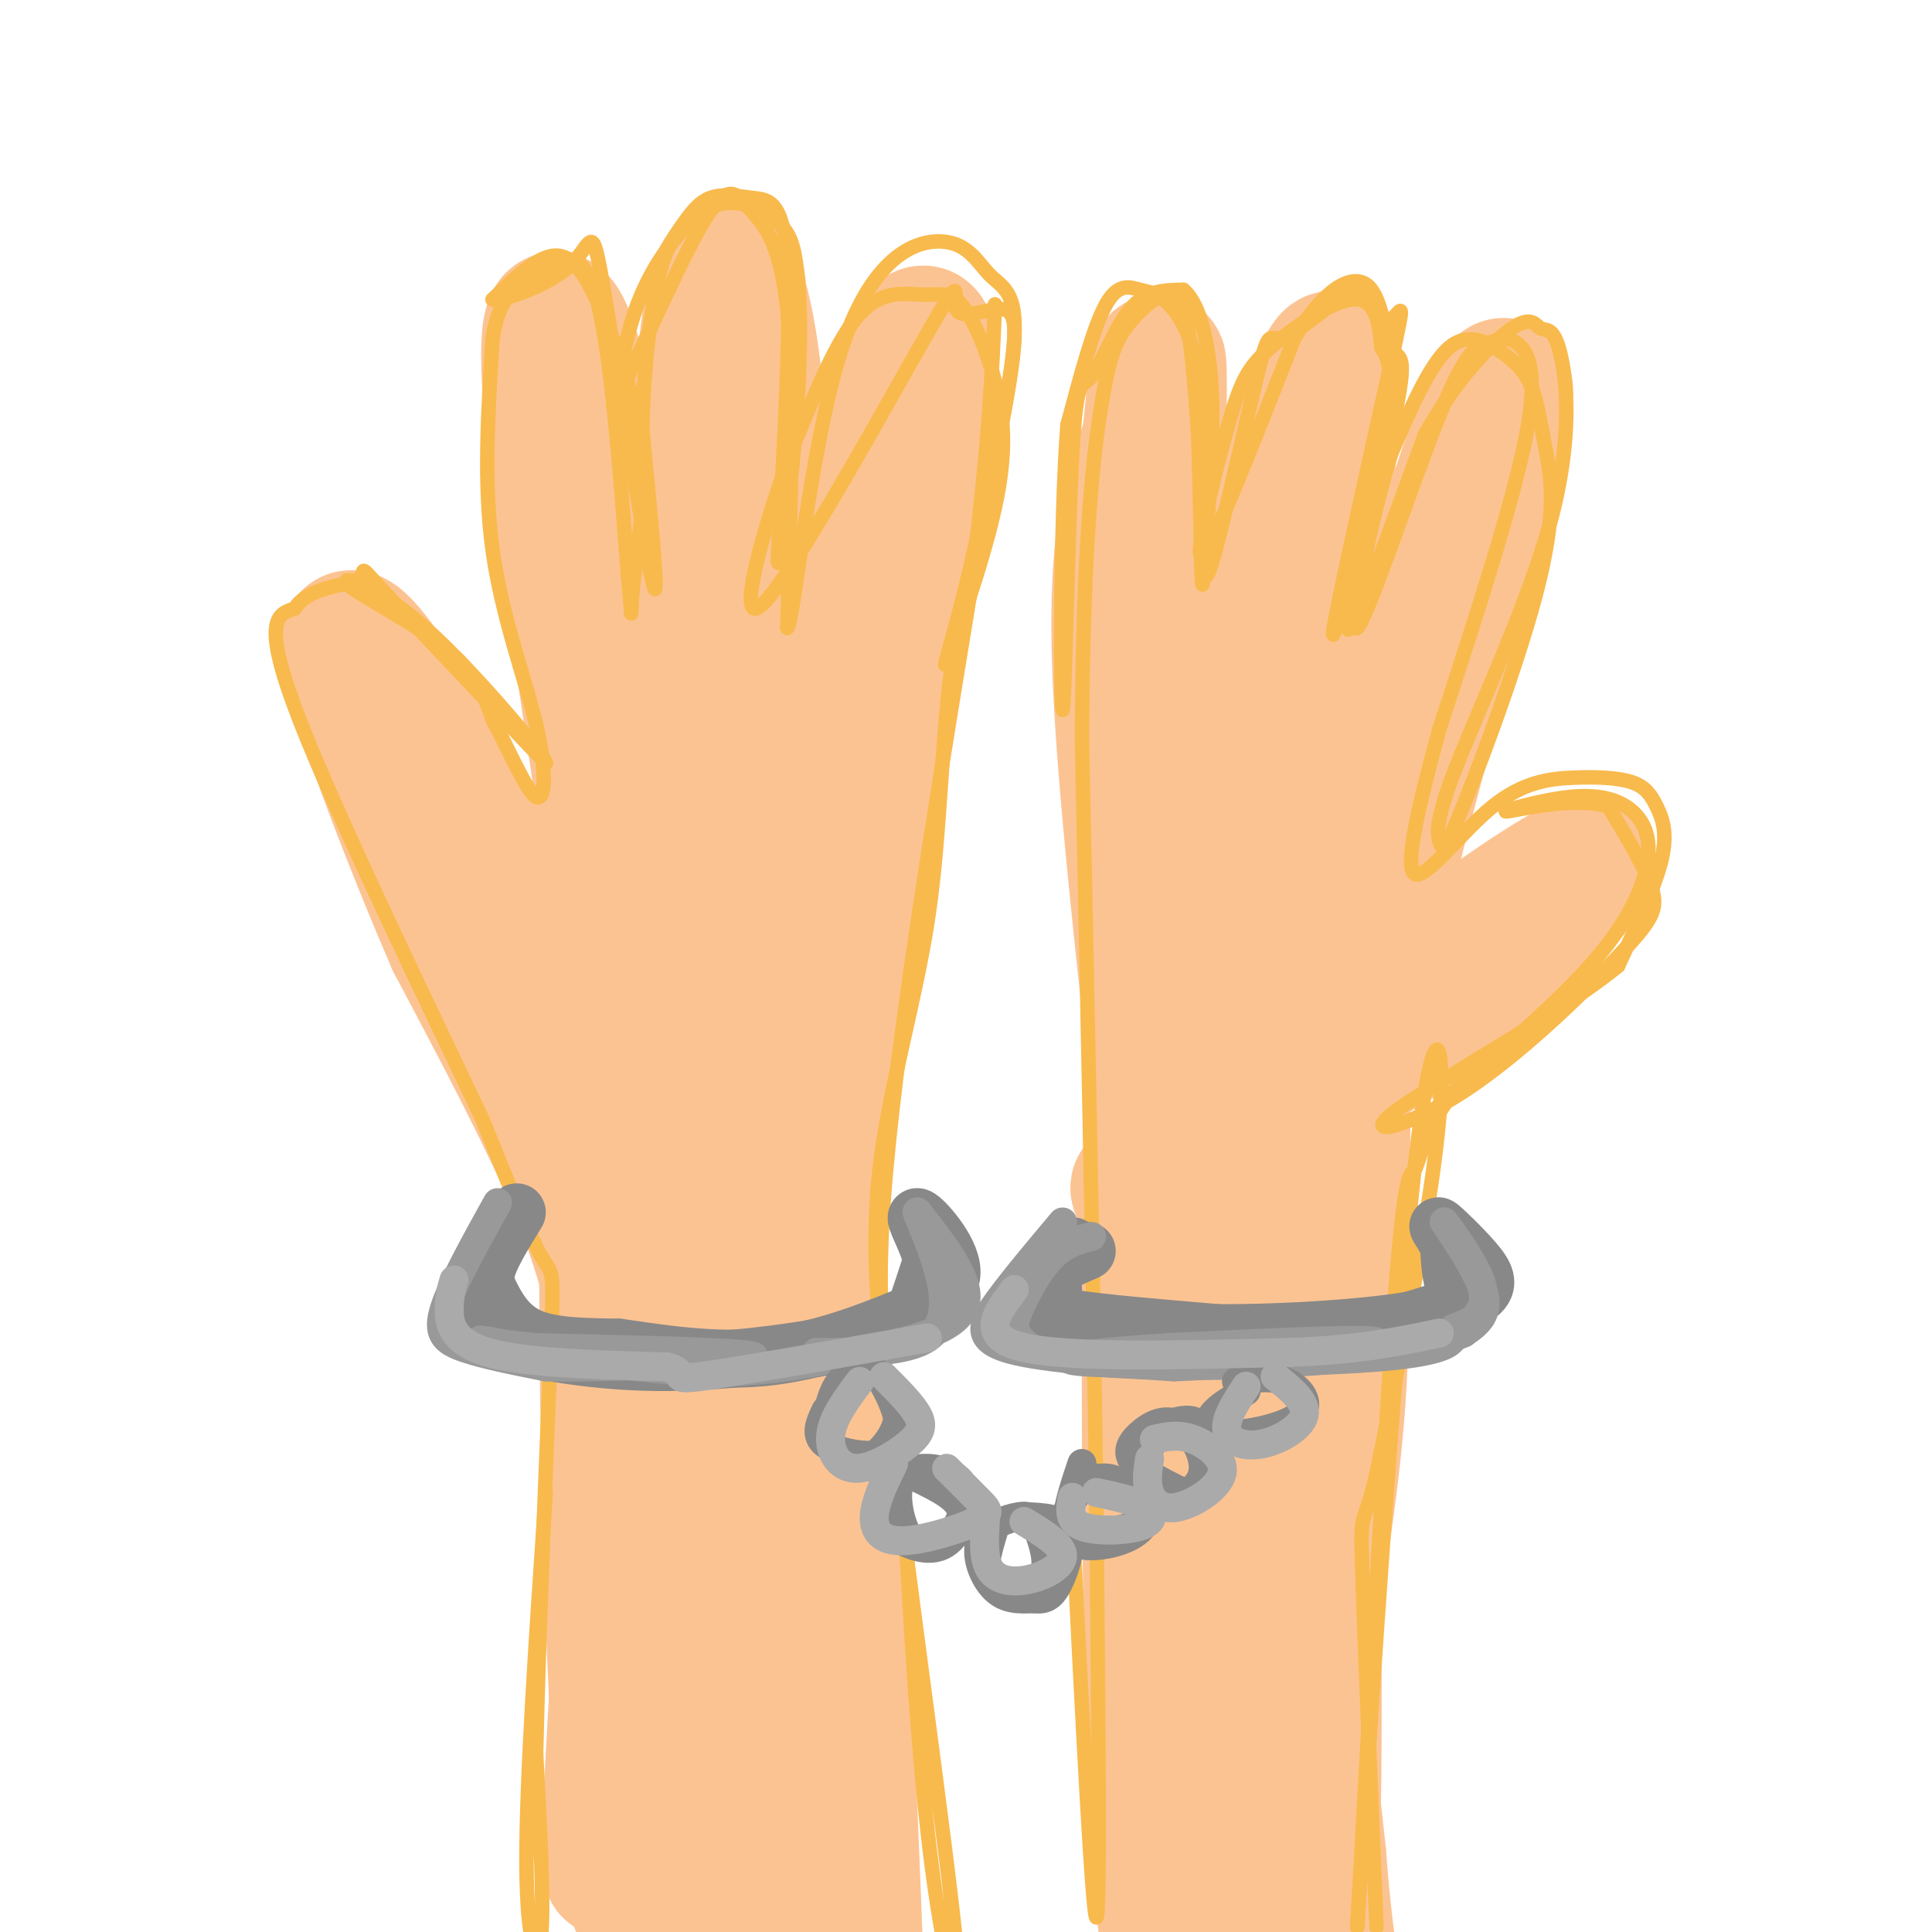 <svg viewBox='0 0 400 400' version='1.1' xmlns='http://www.w3.org/2000/svg' xmlns:xlink='http://www.w3.org/1999/xlink'><g fill='none' stroke='rgb(252,195,146)' stroke-width='28' stroke-linecap='round' stroke-linejoin='round'><path d='M131,300c-3.173,47.720 -6.345,95.440 -4,86c2.345,-9.440 10.208,-76.042 13,-91c2.792,-14.958 0.512,21.726 1,44c0.488,22.274 3.744,30.137 7,38'/><path d='M148,377c1.689,14.431 2.411,31.507 4,8c1.589,-23.507 4.043,-87.598 6,-78c1.957,9.598 3.416,92.885 3,105c-0.416,12.115 -2.708,-46.943 -5,-106'/><path d='M156,306c-0.696,-17.432 0.063,-8.012 -1,-4c-1.063,4.012 -3.950,2.615 -6,4c-2.050,1.385 -3.265,5.551 -5,14c-1.735,8.449 -3.991,21.182 -4,34c-0.009,12.818 2.228,25.720 2,30c-0.228,4.280 -2.922,-0.063 -6,-25c-3.078,-24.937 -6.539,-70.469 -10,-116'/><path d='M126,243c-1.226,25.631 0.708,147.708 7,153c6.292,5.292 16.940,-106.202 21,-148c4.060,-41.798 1.530,-13.899 -1,14'/><path d='M153,262c2.762,39.060 10.167,129.708 13,122c2.833,-7.708 1.095,-113.774 2,-128c0.905,-14.226 4.452,63.387 8,141'/><path d='M176,397c1.723,29.048 2.031,31.168 1,4c-1.031,-27.168 -3.400,-83.622 -6,-113c-2.600,-29.378 -5.431,-31.679 -6,-40c-0.569,-8.321 1.123,-22.663 1,-27c-0.123,-4.337 -2.062,1.332 -4,7'/><path d='M162,228c-5.512,9.628 -17.292,30.199 -24,40c-6.708,9.801 -8.344,8.831 -10,4c-1.656,-4.831 -3.330,-13.523 -9,-27c-5.670,-13.477 -15.335,-31.738 -25,-50'/><path d='M94,195c-9.714,-22.405 -21.500,-53.417 -22,-61c-0.500,-7.583 10.286,8.262 20,25c9.714,16.738 18.357,34.369 27,52'/><path d='M119,211c8.289,19.689 15.511,42.911 15,27c-0.511,-15.911 -8.756,-70.956 -17,-126'/><path d='M117,112c-3.523,-29.410 -3.831,-39.935 -3,-44c0.831,-4.065 2.801,-1.671 6,10c3.199,11.671 7.628,32.620 11,57c3.372,24.380 5.686,52.190 8,80'/><path d='M139,215c1.501,12.316 1.253,3.107 2,8c0.747,4.893 2.489,23.889 3,-1c0.511,-24.889 -0.209,-93.662 1,-129c1.209,-35.338 4.345,-37.239 6,-37c1.655,0.239 1.827,2.620 2,5'/><path d='M153,61c1.524,5.512 4.333,16.792 5,50c0.667,33.208 -0.810,88.345 0,103c0.810,14.655 3.905,-11.173 7,-37'/><path d='M165,177c2.681,-16.212 5.884,-38.242 11,-61c5.116,-22.758 12.147,-46.242 15,-47c2.853,-0.758 1.530,21.212 -1,40c-2.530,18.788 -6.265,34.394 -10,50'/><path d='M180,159c-4.333,27.167 -10.167,70.083 -16,113'/><path d='M238,248c-0.067,41.956 -0.133,83.911 1,115c1.133,31.089 3.467,51.311 5,37c1.533,-14.311 2.267,-63.156 3,-112'/><path d='M247,288c-0.014,-23.987 -1.550,-27.955 1,-23c2.550,4.955 9.187,18.834 13,52c3.813,33.166 4.804,85.619 6,84c1.196,-1.619 2.598,-57.309 4,-113'/><path d='M271,288c1.067,12.067 1.733,98.733 0,106c-1.733,7.267 -5.867,-64.867 -10,-137'/><path d='M261,257c-1.027,-22.710 1.405,-10.984 -3,-7c-4.405,3.984 -15.648,0.226 -20,-2c-4.352,-2.226 -1.815,-2.922 0,-3c1.815,-0.078 2.907,0.461 4,1'/><path d='M242,246c-1.867,-20.689 -8.533,-72.911 -10,-104c-1.467,-31.089 2.267,-41.044 6,-51'/><path d='M238,91c1.440,-13.786 2.042,-22.750 2,-10c-0.042,12.750 -0.726,47.214 1,76c1.726,28.786 5.863,51.893 10,75'/><path d='M251,232c2.810,-11.596 4.836,-78.088 6,-106c1.164,-27.912 1.467,-17.246 5,-22c3.533,-4.754 10.295,-24.930 13,-29c2.705,-4.070 1.352,7.965 0,20'/><path d='M275,95c-1.952,14.714 -6.833,41.500 -10,73c-3.167,31.500 -4.619,67.714 -2,71c2.619,3.286 9.310,-26.357 16,-56'/><path d='M279,183c6.881,-25.060 16.083,-59.708 23,-81c6.917,-21.292 11.548,-29.226 9,-15c-2.548,14.226 -12.274,50.613 -22,87'/><path d='M289,174c-6.578,23.711 -12.022,39.489 -10,42c2.022,2.511 11.511,-8.244 21,-19'/><path d='M300,197c11.051,-8.455 28.179,-20.091 29,-18c0.821,2.091 -14.663,17.909 -26,27c-11.337,9.091 -18.525,11.455 -22,15c-3.475,3.545 -3.238,8.273 -3,13'/><path d='M278,234c-0.310,12.083 0.417,35.792 -1,56c-1.417,20.208 -4.976,36.917 -6,52c-1.024,15.083 0.488,28.542 2,42'/><path d='M273,384c0.833,11.500 1.917,19.250 3,27'/></g>
<g fill='none' stroke='rgb(248,186,77)' stroke-width='3' stroke-linecap='round' stroke-linejoin='round'><path d='M113,309c-2.044,30.000 -4.089,60.000 -4,77c0.089,17.000 2.311,21.000 3,15c0.689,-6.000 -0.156,-22.000 -1,-38'/><path d='M111,363c0.500,-23.798 2.250,-64.292 3,-83c0.750,-18.708 0.500,-15.631 -2,-20c-2.500,-4.369 -7.250,-16.185 -12,-28'/><path d='M100,232c-10.267,-21.778 -29.933,-62.222 -38,-83c-8.067,-20.778 -4.533,-21.889 -1,-23'/><path d='M61,126c2.893,-4.607 10.625,-4.625 13,-6c2.375,-1.375 -0.607,-4.107 5,2c5.607,6.107 19.804,21.054 34,36'/><path d='M113,158c0.855,-0.067 -14.008,-18.234 -25,-28c-10.992,-9.766 -18.113,-11.129 -16,-9c2.113,2.129 13.461,7.751 20,13c6.539,5.249 8.270,10.124 10,15'/><path d='M102,149c3.442,6.419 7.046,14.968 9,16c1.954,1.032 2.257,-5.453 0,-15c-2.257,-9.547 -7.073,-22.156 -9,-36c-1.927,-13.844 -0.963,-28.922 0,-44'/><path d='M102,70c1.405,-9.226 4.917,-10.292 9,-13c4.083,-2.708 8.738,-7.060 12,3c3.262,10.060 5.131,34.530 7,59'/><path d='M130,119c1.105,11.079 0.368,9.275 1,3c0.632,-6.275 2.633,-17.022 2,-27c-0.633,-9.978 -3.901,-19.186 -7,-27c-3.099,-7.814 -6.028,-14.232 -10,-15c-3.972,-0.768 -8.986,4.116 -14,9'/><path d='M102,62c1.199,0.560 11.198,-2.541 16,-7c4.802,-4.459 4.408,-10.278 7,5c2.592,15.278 8.169,51.651 10,60c1.831,8.349 -0.085,-11.325 -2,-31'/><path d='M133,89c0.134,-10.959 1.467,-22.857 3,-30c1.533,-7.143 3.264,-9.530 5,-12c1.736,-2.470 3.476,-5.023 6,-6c2.524,-0.977 5.834,-0.378 9,0c3.166,0.378 6.190,0.537 7,13c0.810,12.463 -0.595,37.232 -2,62'/><path d='M161,116c0.566,4.189 2.981,-16.340 4,-31c1.019,-14.660 0.643,-23.451 0,-29c-0.643,-5.549 -1.554,-7.857 -4,-10c-2.446,-2.143 -6.429,-4.121 -10,-4c-3.571,0.121 -6.731,2.340 -10,6c-3.269,3.660 -6.648,8.760 -9,15c-2.352,6.240 -3.676,13.620 -5,21'/><path d='M127,84c2.825,-4.764 12.386,-27.174 18,-37c5.614,-9.826 7.281,-7.069 10,-4c2.719,3.069 6.491,6.448 8,21c1.509,14.552 0.754,40.276 0,66'/><path d='M163,130c1.350,-1.206 4.726,-37.221 11,-57c6.274,-19.779 15.444,-23.322 21,-23c5.556,0.322 7.496,4.510 10,7c2.504,2.490 5.573,3.283 5,13c-0.573,9.717 -4.786,28.359 -9,47'/><path d='M201,117c-3.107,13.388 -6.376,23.358 -5,20c1.376,-3.358 7.396,-20.044 10,-32c2.604,-11.956 1.792,-19.182 0,-26c-1.792,-6.818 -4.563,-13.230 -7,-16c-2.437,-2.770 -4.541,-1.900 -8,-2c-3.459,-0.100 -8.274,-1.172 -13,4c-4.726,5.172 -9.363,16.586 -14,28'/><path d='M164,93c-5.525,14.900 -12.337,38.152 -6,32c6.337,-6.152 25.822,-41.706 34,-56c8.178,-14.294 5.048,-7.326 6,-5c0.952,2.326 5.987,0.011 9,0c3.013,-0.011 4.004,2.283 2,15c-2.004,12.717 -7.002,35.859 -12,59'/><path d='M197,138c-2.369,18.607 -2.292,35.625 -5,53c-2.708,17.375 -8.202,35.107 -10,52c-1.798,16.893 0.101,32.946 2,49'/><path d='M184,292c3.702,32.714 11.958,90.000 14,111c2.042,21.000 -2.131,5.714 -5,-16c-2.869,-21.714 -4.435,-49.857 -6,-78'/><path d='M187,309c-2.622,-20.089 -6.178,-31.311 -4,-61c2.178,-29.689 10.089,-77.844 18,-126'/><path d='M201,122c3.833,-30.833 4.417,-44.917 5,-59'/><path d='M222,314c2.083,41.583 4.167,83.167 5,83c0.833,-0.167 0.417,-42.083 0,-84'/><path d='M227,313c-0.500,-40.667 -1.750,-100.333 -3,-160'/><path d='M224,153c0.213,-39.494 2.245,-58.229 4,-69c1.755,-10.771 3.233,-13.578 5,-16c1.767,-2.422 3.822,-4.460 6,-6c2.178,-1.540 4.479,-2.583 6,2c1.521,4.583 2.260,14.791 3,25'/><path d='M248,89c0.597,13.030 0.588,33.106 1,32c0.412,-1.106 1.243,-23.393 0,-37c-1.243,-13.607 -4.560,-18.534 -7,-21c-2.440,-2.466 -4.003,-2.472 -6,-3c-1.997,-0.528 -4.428,-1.580 -7,3c-2.572,4.580 -5.286,14.790 -8,25'/><path d='M221,88c-1.545,20.244 -1.409,58.353 -1,59c0.409,0.647 1.089,-36.167 2,-53c0.911,-16.833 2.053,-13.686 4,-16c1.947,-2.314 4.699,-10.090 8,-14c3.301,-3.910 7.150,-3.955 11,-4'/><path d='M245,60c3.273,2.650 5.954,11.274 6,26c0.046,14.726 -2.544,35.556 -1,33c1.544,-2.556 7.224,-28.496 10,-40c2.776,-11.504 2.650,-8.573 5,-9c2.350,-0.427 7.175,-4.214 12,-8'/><path d='M277,62c2.688,-1.905 3.409,-2.667 5,-1c1.591,1.667 4.050,5.764 6,5c1.950,-0.764 3.389,-6.390 0,9c-3.389,15.390 -11.605,51.797 -12,56c-0.395,4.203 7.030,-23.799 10,-39c2.970,-15.201 1.485,-17.600 0,-20'/><path d='M286,72c-0.436,-5.839 -1.526,-10.438 -6,-10c-4.474,0.438 -12.333,5.911 -17,10c-4.667,4.089 -6.141,6.793 -9,17c-2.859,10.207 -7.103,27.916 -5,26c2.103,-1.916 10.551,-23.458 19,-45'/><path d='M268,70c6.106,-10.257 11.871,-13.400 15,-11c3.129,2.400 3.622,10.344 5,13c1.378,2.656 3.640,0.023 1,13c-2.640,12.977 -10.183,41.565 -10,45c0.183,3.435 8.091,-18.282 16,-40'/><path d='M295,90c6.239,-11.186 13.838,-19.151 18,-22c4.162,-2.849 4.889,-0.581 6,0c1.111,0.581 2.607,-0.525 4,5c1.393,5.525 2.683,17.680 -2,35c-4.683,17.320 -15.338,39.806 -20,52c-4.662,12.194 -3.331,14.097 -2,16'/><path d='M299,176c3.840,-7.896 14.441,-35.634 19,-53c4.559,-17.366 3.078,-24.358 2,-30c-1.078,-5.642 -1.753,-9.935 -3,-13c-1.247,-3.065 -3.067,-4.902 -6,-7c-2.933,-2.098 -6.981,-4.457 -11,-1c-4.019,3.457 -8.010,12.728 -12,22'/><path d='M288,94c-4.331,13.992 -9.157,37.970 -7,36c2.157,-1.970 11.299,-29.890 17,-44c5.701,-14.110 7.961,-14.411 10,-15c2.039,-0.589 3.857,-1.466 6,0c2.143,1.466 4.612,5.276 2,19c-2.612,13.724 -10.306,37.362 -18,61'/><path d='M298,151c-4.659,16.983 -7.306,28.941 -5,30c2.306,1.059 9.567,-8.781 16,-14c6.433,-5.219 12.039,-5.815 17,-6c4.961,-0.185 9.278,0.043 12,1c2.722,0.957 3.848,2.642 5,5c1.152,2.358 2.329,5.388 1,11c-1.329,5.612 -5.165,13.806 -9,22'/><path d='M335,200c-12.179,10.032 -38.125,24.111 -46,30c-7.875,5.889 2.322,3.589 14,-4c11.678,-7.589 24.836,-20.466 32,-28c7.164,-7.534 8.332,-9.724 7,-14c-1.332,-4.276 -5.166,-10.638 -9,-17'/><path d='M333,167c-6.745,-2.204 -19.109,0.787 -21,1c-1.891,0.213 6.689,-2.352 13,-3c6.311,-0.648 10.351,0.620 13,3c2.649,2.380 3.905,5.872 3,11c-0.905,5.128 -3.973,11.894 -11,20c-7.027,8.106 -18.014,17.553 -29,27'/><path d='M301,226c-6.155,7.952 -7.042,14.333 -8,16c-0.958,1.667 -1.988,-1.381 -4,24c-2.012,25.381 -5.006,79.190 -8,133'/><path d='M281,399c0.738,-11.107 6.583,-105.375 11,-149c4.417,-43.625 7.405,-36.607 6,-19c-1.405,17.607 -7.202,45.804 -13,74'/><path d='M285,305c-2.822,12.400 -3.378,6.400 -3,19c0.378,12.600 1.689,43.800 3,75'/></g>
<g fill='none' stroke='rgb(136,136,136)' stroke-width='12' stroke-linecap='round' stroke-linejoin='round'><path d='M107,251c-2.518,4.083 -5.036,8.167 -6,11c-0.964,2.833 -0.375,4.417 1,7c1.375,2.583 3.536,6.167 8,8c4.464,1.833 11.232,1.917 18,2'/><path d='M128,279c8.089,1.152 19.313,3.030 30,2c10.687,-1.030 20.839,-4.970 26,-7c5.161,-2.030 5.332,-2.152 6,-4c0.668,-1.848 1.834,-5.424 3,-9'/><path d='M193,261c-0.750,-3.964 -4.125,-9.375 -3,-9c1.125,0.375 6.750,6.536 7,11c0.250,4.464 -4.875,7.232 -10,10'/><path d='M187,273c-2.434,2.373 -3.518,3.306 -12,5c-8.482,1.694 -24.360,4.148 -39,4c-14.640,-0.148 -28.040,-2.900 -34,-5c-5.960,-2.100 -4.480,-3.550 -3,-5'/><path d='M99,272c-0.167,-2.833 0.917,-7.417 2,-12'/><path d='M222,258c-1.750,0.464 -3.500,0.929 -4,3c-0.500,2.071 0.250,5.750 0,8c-0.250,2.250 -1.500,3.071 4,4c5.500,0.929 17.750,1.964 30,3'/><path d='M252,276c13.714,0.107 33.000,-1.125 42,-3c9.000,-1.875 7.714,-4.393 7,-7c-0.714,-2.607 -0.857,-5.304 -1,-8'/><path d='M300,258c-0.965,-2.475 -2.877,-4.663 -2,-4c0.877,0.663 4.544,4.179 7,7c2.456,2.821 3.702,4.949 1,7c-2.702,2.051 -9.351,4.026 -16,6'/><path d='M290,274c-5.394,1.799 -10.879,3.297 -24,4c-13.121,0.703 -33.879,0.612 -44,0c-10.121,-0.612 -9.606,-1.746 -9,-4c0.606,-2.254 1.303,-5.627 2,-9'/><path d='M215,265c2.000,-2.500 6.000,-4.250 10,-6'/></g>
<g fill='none' stroke='rgb(153,153,153)' stroke-width='6' stroke-linecap='round' stroke-linejoin='round'><path d='M103,249c-4.711,8.489 -9.422,16.978 -11,22c-1.578,5.022 -0.022,6.578 4,8c4.022,1.422 10.511,2.711 17,4'/><path d='M113,283c14.200,0.267 41.200,-1.067 43,-2c1.800,-0.933 -21.600,-1.467 -45,-2'/><path d='M111,279c-10.786,-0.964 -15.250,-2.375 -8,-1c7.250,1.375 26.214,5.536 42,6c15.786,0.464 28.393,-2.768 41,-6'/><path d='M186,278c9.933,-2.400 14.267,-5.400 14,-10c-0.267,-4.600 -5.133,-10.800 -10,-17'/><path d='M190,251c-0.798,-1.000 2.208,5.000 4,11c1.792,6.000 2.369,12.000 -2,15c-4.369,3.000 -13.685,3.000 -23,3'/><path d='M220,253c-4.822,5.733 -9.644,11.467 -13,16c-3.356,4.533 -5.244,7.867 1,10c6.244,2.133 20.622,3.067 35,4'/><path d='M243,283c16.689,-0.533 40.911,-3.867 42,-5c1.089,-1.133 -20.956,-0.067 -43,1'/><path d='M242,279c-13.881,0.821 -27.083,2.375 -17,3c10.083,0.625 43.452,0.321 60,-1c16.548,-1.321 16.274,-3.661 16,-6'/><path d='M301,275c3.456,-1.353 4.097,-1.735 5,-3c0.903,-1.265 2.067,-3.411 0,-8c-2.067,-4.589 -7.364,-11.620 -7,-11c0.364,0.620 6.390,8.891 8,14c1.610,5.109 -1.195,7.054 -4,9'/><path d='M303,276c-6.006,2.700 -19.022,4.951 -34,6c-14.978,1.049 -31.917,0.898 -42,0c-10.083,-0.898 -13.309,-2.542 -15,-4c-1.691,-1.458 -1.845,-2.729 -2,-4'/><path d='M210,274c0.844,-3.289 3.956,-9.511 7,-13c3.044,-3.489 6.022,-4.244 9,-5'/></g>
<g fill='none' stroke='rgb(136,136,136)' stroke-width='6' stroke-linecap='round' stroke-linejoin='round'><path d='M171,292c-1.241,2.588 -2.481,5.176 0,7c2.481,1.824 8.684,2.885 12,2c3.316,-0.885 3.747,-3.715 3,-7c-0.747,-3.285 -2.670,-7.024 -4,-9c-1.330,-1.976 -2.068,-2.189 -4,0c-1.932,2.189 -5.059,6.782 -6,10c-0.941,3.218 0.302,5.062 2,6c1.698,0.938 3.849,0.969 6,1'/><path d='M180,302c2.488,-1.332 5.708,-5.161 6,-9c0.292,-3.839 -2.344,-7.687 -5,-9c-2.656,-1.313 -5.330,-0.089 -7,2c-1.670,2.089 -2.335,5.045 -3,8'/><path d='M186,302c-1.638,2.757 -3.275,5.514 -4,8c-0.725,2.486 -0.536,4.700 2,7c2.536,2.300 7.419,4.687 11,3c3.581,-1.687 5.860,-7.446 5,-11c-0.860,-3.554 -4.859,-4.901 -8,-5c-3.141,-0.099 -5.422,1.050 -6,4c-0.578,2.950 0.549,7.700 2,10c1.451,2.300 3.225,2.150 5,2'/><path d='M193,320c2.511,-0.933 6.289,-4.267 6,-7c-0.289,-2.733 -4.644,-4.867 -9,-7'/><path d='M206,316c-1.051,3.469 -2.102,6.937 -2,9c0.102,2.063 1.359,2.720 4,3c2.641,0.280 6.668,0.184 8,-2c1.332,-2.184 -0.030,-6.455 -1,-9c-0.970,-2.545 -1.549,-3.362 -4,-3c-2.451,0.362 -6.775,1.905 -8,5c-1.225,3.095 0.650,7.741 3,10c2.350,2.259 5.175,2.129 8,2'/><path d='M214,331c2.143,0.250 3.500,-0.125 5,-3c1.500,-2.875 3.143,-8.250 2,-11c-1.143,-2.750 -5.071,-2.875 -9,-3'/><path d='M224,303c-1.310,3.904 -2.621,7.809 -3,11c-0.379,3.191 0.172,5.670 4,6c3.828,0.330 10.933,-1.489 12,-5c1.067,-3.511 -3.905,-8.715 -8,-9c-4.095,-0.285 -7.313,4.347 -8,7c-0.687,2.653 1.156,3.326 3,4'/><path d='M224,317c3.214,0.560 9.750,-0.042 12,-2c2.250,-1.958 0.214,-5.274 -2,-7c-2.214,-1.726 -4.607,-1.863 -7,-2'/><path d='M238,300c-1.144,0.942 -2.287,1.885 -2,4c0.287,2.115 2.005,5.403 5,6c2.995,0.597 7.267,-1.498 8,-5c0.733,-3.502 -2.071,-8.413 -5,-10c-2.929,-1.587 -5.981,0.150 -8,2c-2.019,1.850 -3.005,3.814 -1,6c2.005,2.186 7.003,4.593 12,7'/><path d='M247,310c2.756,-2.022 3.644,-10.578 2,-14c-1.644,-3.422 -5.822,-1.711 -10,0'/><path d='M258,288c-2.836,1.595 -5.671,3.190 -7,5c-1.329,1.810 -1.150,3.836 3,4c4.150,0.164 12.271,-1.533 15,-4c2.729,-2.467 0.065,-5.705 -3,-7c-3.065,-1.295 -6.533,-0.648 -10,0'/></g>
<g fill='none' stroke='rgb(170,170,170)' stroke-width='6' stroke-linecap='round' stroke-linejoin='round'><path d='M94,265c-0.489,1.600 -0.978,3.200 -1,6c-0.022,2.800 0.422,6.800 8,9c7.578,2.200 22.289,2.600 37,3'/><path d='M138,283c5.222,1.267 -0.222,2.933 7,2c7.222,-0.933 27.111,-4.467 47,-8'/><path d='M210,267c-3.750,4.917 -7.500,9.833 2,12c9.500,2.167 32.250,1.583 55,1'/><path d='M267,280c14.333,-0.500 22.667,-2.250 31,-4'/><path d='M178,286c-2.796,3.740 -5.592,7.480 -6,11c-0.408,3.520 1.571,6.820 5,7c3.429,0.180 8.308,-2.759 11,-5c2.692,-2.241 3.198,-3.783 2,-6c-1.198,-2.217 -4.099,-5.108 -7,-8'/><path d='M185,303c-1.935,3.982 -3.869,7.965 -4,11c-0.131,3.035 1.542,5.123 6,5c4.458,-0.123 11.700,-2.456 15,-4c3.300,-1.544 2.657,-2.298 1,-4c-1.657,-1.702 -4.329,-4.351 -7,-7'/><path d='M204,315c-0.226,3.893 -0.452,7.786 1,10c1.452,2.214 4.583,2.750 8,2c3.417,-0.750 7.119,-2.786 7,-5c-0.119,-2.214 -4.060,-4.607 -8,-7'/><path d='M222,310c-0.423,2.435 -0.845,4.869 2,6c2.845,1.131 8.958,0.958 12,0c3.042,-0.958 3.012,-2.702 1,-4c-2.012,-1.298 -6.006,-2.149 -10,-3'/><path d='M238,302c-0.372,2.463 -0.743,4.925 0,7c0.743,2.075 2.601,3.762 6,3c3.399,-0.762 8.338,-3.974 9,-7c0.662,-3.026 -2.954,-5.864 -6,-7c-3.046,-1.136 -5.523,-0.568 -8,0'/><path d='M258,287c-2.179,3.333 -4.357,6.667 -4,9c0.357,2.333 3.250,3.667 7,3c3.750,-0.667 8.357,-3.333 9,-6c0.643,-2.667 -2.679,-5.333 -6,-8'/></g>
</svg>
